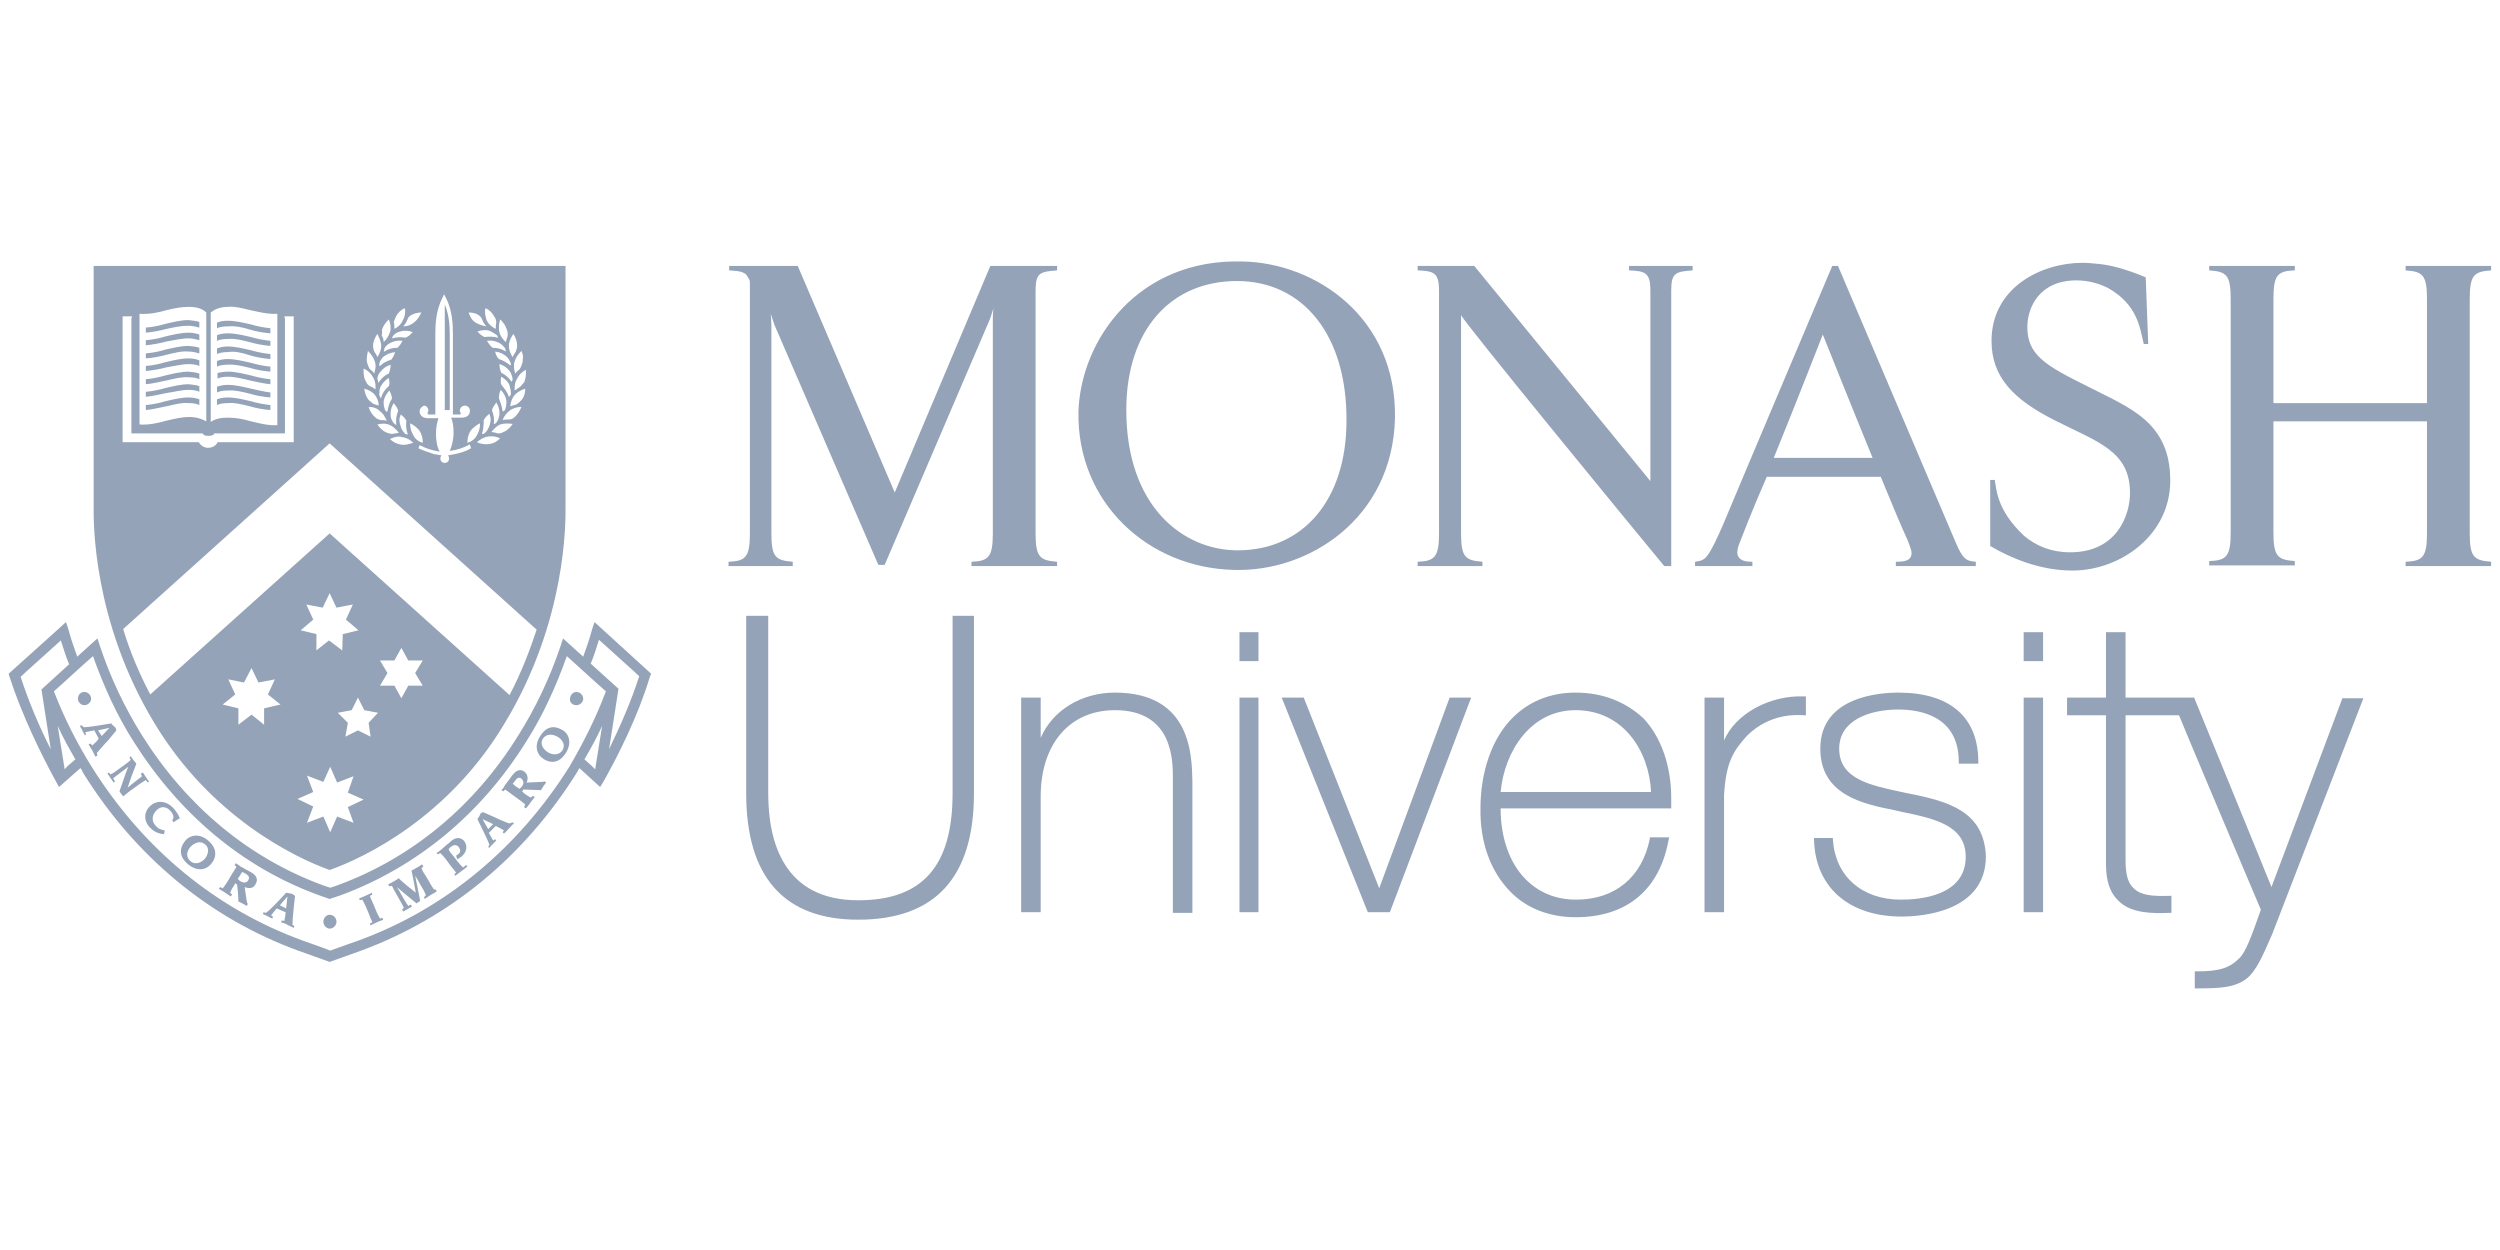 <svg xmlns="http://www.w3.org/2000/svg" xmlns:xlink="http://www.w3.org/1999/xlink" width="120" zoomAndPan="magnify" viewBox="0 0 90 45" height="60" preserveAspectRatio="xMidYMid meet" version="1.2"><g id="9f6eadeed6"><path style=" stroke:none;fill-rule:nonzero;fill:#94a3b8;fill-opacity:1;" d="M 26.863 22.168 L 26.863 28.559 C 26.863 31.57 28.223 33.109 30.895 33.109 C 33.66 33.109 35.062 31.594 35.062 28.559 L 35.062 22.168 L 34.293 22.168 L 34.293 28.559 C 34.293 31.188 33.207 32.41 30.895 32.41 C 28.223 32.41 27.656 30.324 27.656 28.559 L 27.656 22.168 Z M 44.621 22.758 L 44.621 23.801 L 45.305 23.801 L 45.305 22.758 Z M 72.852 22.758 L 72.852 23.801 L 73.551 23.801 L 73.551 22.758 Z M 75.816 22.758 L 75.816 25.113 L 74.414 25.113 L 74.414 25.75 L 75.816 25.75 L 75.816 31.117 C 75.816 31.707 75.953 32.137 76.27 32.434 C 76.723 32.887 77.492 32.887 78.105 32.863 L 78.172 32.863 L 78.172 32.25 L 78.105 32.25 C 77.473 32.273 77.062 32.227 76.812 31.977 C 76.609 31.797 76.52 31.48 76.52 30.98 L 76.52 25.75 L 78.445 25.75 C 78.469 25.84 81.367 32.703 81.391 32.75 C 81.051 33.723 80.848 34.266 80.621 34.492 C 80.258 34.855 79.895 34.969 79.078 34.969 L 79.012 34.969 L 79.012 35.582 L 79.078 35.582 C 79.918 35.582 80.461 35.559 80.891 35.219 C 81.207 34.969 81.457 34.426 81.797 33.633 L 85.082 25.137 L 84.336 25.137 L 84.336 25.113 C 84.336 25.113 81.887 31.637 81.773 31.934 C 81.66 31.637 78.988 25.113 78.988 25.113 L 76.52 25.113 L 76.52 22.758 Z M 40.137 24.934 C 38.938 24.934 37.895 25.566 37.465 26.562 L 37.465 25.113 L 36.762 25.113 L 36.762 32.84 L 37.465 32.84 L 37.465 28.672 C 37.465 26.789 38.504 25.566 40.137 25.566 C 42.223 25.566 42.223 27.379 42.223 27.992 L 42.223 32.863 L 42.926 32.863 L 42.926 28.105 C 42.902 27.223 42.902 24.934 40.137 24.934 Z M 56.719 24.934 C 55.812 24.934 55.043 25.25 54.453 25.84 C 53.707 26.586 53.297 27.789 53.297 29.102 C 53.277 30.324 53.66 31.367 54.363 32.09 C 54.953 32.703 55.789 33.02 56.719 33.02 C 58.578 33.02 59.754 32.023 60.074 30.211 L 60.094 30.145 L 59.395 30.145 L 59.395 30.188 C 59.121 31.57 58.148 32.387 56.742 32.387 C 56.016 32.387 55.406 32.137 54.93 31.66 C 54.34 31.074 54.023 30.145 54.023 29.125 L 54.023 29.102 L 60.164 29.102 L 60.164 28.738 C 60.164 27.562 59.801 26.543 59.168 25.863 C 58.531 25.273 57.715 24.934 56.719 24.934 Z M 68.34 24.934 C 67.684 24.934 65.531 25.07 65.531 26.949 C 65.531 28.625 67.074 28.941 68.207 29.168 L 68.41 29.215 C 69.609 29.465 70.766 29.691 70.766 30.844 C 70.766 32.25 69.133 32.387 68.434 32.387 C 67.027 32.387 66.074 31.547 65.984 30.234 L 65.984 30.168 L 65.305 30.168 L 65.305 30.234 C 65.352 31.934 66.551 32.996 68.457 32.996 C 69.156 32.996 71.492 32.84 71.492 30.824 C 71.422 29.215 70.176 28.852 68.68 28.559 L 68.457 28.512 C 67.301 28.266 66.211 28.035 66.211 26.949 C 66.211 25.93 67.301 25.543 68.34 25.543 C 69.156 25.543 70.516 25.793 70.516 27.426 L 70.516 27.492 L 71.219 27.492 L 71.219 27.426 C 71.219 25.816 70.199 24.934 68.34 24.934 Z M 64.945 25.07 C 63.699 25.023 62.473 25.703 62.066 26.656 L 62.066 25.113 L 61.363 25.113 L 61.363 32.84 L 62.066 32.84 L 62.066 28.625 C 62.133 27.469 62.383 27.039 62.906 26.473 C 63.719 25.68 64.672 25.727 64.945 25.75 L 65.012 25.75 L 65.012 25.07 Z M 44.621 25.113 L 44.621 32.84 L 45.305 32.84 L 45.305 25.113 Z M 46.141 25.113 L 49.242 32.84 L 50.035 32.84 L 52.961 25.113 L 52.188 25.113 C 52.188 25.113 49.742 31.75 49.652 31.977 C 49.562 31.75 46.934 25.113 46.934 25.113 Z M 72.852 25.113 L 72.852 32.84 L 73.551 32.84 L 73.551 25.113 Z M 56.719 25.566 C 58.441 25.566 59.371 27.039 59.438 28.512 L 54.023 28.512 C 54.16 27.039 55.109 25.566 56.719 25.566 Z M 56.719 25.566 "/><path style=" stroke:none;fill-rule:nonzero;fill:#94a3b8;fill-opacity:1;" d="M 44.734 9.414 C 40.977 9.301 38.914 12.223 38.824 14.809 C 38.758 18.094 41.34 20.449 44.418 20.516 C 47.07 20.605 50.129 18.703 50.219 15.055 C 50.285 11.434 47.363 9.461 44.734 9.414 Z M 74.98 9.461 C 73.461 9.461 71.695 10.367 71.695 12.27 C 71.695 13.562 72.465 14.379 74.004 15.148 C 75.523 15.918 76.68 16.234 76.68 17.75 C 76.68 18.523 76.227 19.883 74.527 19.883 C 73.848 19.883 73.305 19.656 72.871 19.293 C 71.852 18.34 71.875 17.57 71.809 17.277 L 71.648 17.277 L 71.648 19.656 C 72.375 20.086 73.438 20.539 74.594 20.539 L 74.66 20.539 C 76.34 20.516 78.129 19.27 78.129 17.301 C 78.129 15.168 76.633 14.672 75.137 13.902 C 73.621 13.152 72.984 12.77 72.984 11.773 C 72.984 11.094 73.395 10.094 74.754 10.094 C 75.184 10.094 75.566 10.207 75.887 10.367 C 76.973 10.977 77.039 11.84 77.176 12.383 L 77.336 12.383 L 77.246 9.984 C 76.543 9.688 76 9.551 75.613 9.508 C 75.387 9.484 75.16 9.461 74.98 9.461 Z M 26.25 9.574 L 26.25 9.734 C 26.59 9.754 26.773 9.777 26.887 9.914 C 26.91 9.961 26.953 10.027 26.977 10.07 C 27 10.117 26.996 10.184 26.996 10.254 L 26.996 19.203 C 26.996 20.062 26.84 20.199 26.227 20.223 L 26.227 20.379 L 28.539 20.379 L 28.539 20.223 C 27.926 20.176 27.77 20.062 27.77 19.203 L 27.77 11.703 C 27.77 11.566 27.746 11.297 27.746 11.297 L 27.883 11.703 L 31.621 20.336 L 31.848 20.336 L 35.652 11.453 L 35.766 11.09 C 35.766 11.09 35.742 11.273 35.742 11.43 L 35.742 19.203 C 35.742 20.062 35.582 20.199 34.973 20.223 L 34.973 20.379 L 38.055 20.379 L 38.055 20.223 C 37.441 20.176 37.281 20.062 37.281 19.203 L 37.281 10.457 C 37.281 9.824 37.441 9.777 38.055 9.734 L 38.055 9.574 L 35.652 9.574 L 32.211 17.73 L 28.719 9.574 Z M 51.035 9.574 L 51.035 9.734 C 51.625 9.754 51.805 9.824 51.805 10.457 L 51.805 19.203 C 51.805 20.062 51.645 20.199 51.035 20.223 L 51.035 20.379 L 53.367 20.379 L 53.367 20.223 C 52.754 20.176 52.598 20.062 52.598 19.203 L 52.598 11.34 C 52.598 11.477 58.602 18.793 59.914 20.379 L 60.164 20.379 L 60.164 10.457 C 60.164 9.824 60.32 9.777 60.934 9.734 L 60.934 9.574 L 58.645 9.574 L 58.645 9.734 C 59.234 9.754 59.414 9.824 59.414 10.457 L 59.414 17.32 L 53.074 9.574 Z M 65.961 9.574 C 65.418 10.867 62.883 16.844 62.023 18.906 C 61.863 19.27 61.613 19.836 61.434 20.039 C 61.297 20.199 61.16 20.199 61.023 20.223 L 61.023 20.379 L 63.086 20.379 L 63.086 20.223 C 62.926 20.223 62.566 20.223 62.543 19.902 C 62.543 19.812 62.566 19.699 62.609 19.586 C 62.68 19.406 63.086 18.34 63.605 17.164 L 67.707 17.164 C 68.113 18.16 68.477 19.02 68.656 19.406 C 68.703 19.52 68.816 19.789 68.816 19.902 C 68.816 20.199 68.547 20.223 68.25 20.223 L 68.25 20.379 L 71.129 20.379 L 71.129 20.223 C 70.766 20.199 70.652 20.109 70.402 19.52 L 66.168 9.574 Z M 79.531 9.574 L 79.531 9.734 C 80.145 9.777 80.305 9.891 80.305 10.754 L 80.305 19.18 C 80.305 20.039 80.145 20.176 79.531 20.199 L 79.531 20.355 L 82.613 20.355 L 82.613 20.199 C 82 20.152 81.844 20.039 81.844 19.18 L 81.844 15.168 L 87.371 15.168 L 87.371 19.203 C 87.371 20.062 87.211 20.199 86.602 20.223 L 86.602 20.379 L 89.68 20.379 L 89.68 20.223 C 89.07 20.176 88.91 20.062 88.91 19.203 L 88.91 10.773 C 88.91 9.891 89.07 9.777 89.68 9.734 L 89.68 9.574 L 86.602 9.574 L 86.602 9.734 C 87.211 9.777 87.371 9.891 87.371 10.754 L 87.371 14.512 L 81.844 14.512 L 81.844 10.754 C 81.844 9.891 82 9.754 82.613 9.734 L 82.613 9.574 Z M 44.531 10.117 C 46.91 10.117 48.496 12.066 48.473 15.148 C 48.473 18 46.91 19.812 44.555 19.812 C 42.605 19.812 40.547 18.25 40.547 14.762 C 40.547 11.84 42.176 10.117 44.531 10.117 Z M 65.621 12.043 C 65.621 12.043 66.598 14.492 67.414 16.484 L 63.855 16.484 C 64.559 14.762 65.621 12.043 65.621 12.043 Z M 65.621 12.043 "/><path style=" stroke:none;fill-rule:nonzero;fill:#94a3b8;fill-opacity:1;" d="M 16.191 14.762 L 16.012 14.762 L 16.012 10.957 C 16.168 11.34 16.191 11.727 16.191 12.043 Z M 8.988 13.242 C 9.215 13.312 9.465 13.355 9.734 13.379 L 9.734 13.199 C 9.508 13.176 9.262 13.129 9.035 13.062 C 8.738 12.996 8.469 12.926 8.195 12.926 C 8.059 12.926 7.926 12.949 7.812 12.996 L 7.812 13.199 C 7.902 13.152 8.039 13.129 8.195 13.129 C 8.445 13.109 8.719 13.176 8.988 13.242 Z M 6.793 13.109 C 6.949 13.109 7.086 13.129 7.176 13.176 L 7.176 12.973 C 7.062 12.926 6.926 12.902 6.793 12.902 C 6.52 12.902 6.246 12.973 5.953 13.039 C 5.727 13.109 5.5 13.152 5.25 13.176 L 5.25 13.355 C 5.5 13.336 5.75 13.289 6 13.223 C 6.293 13.176 6.543 13.109 6.793 13.109 Z M 6.793 12.656 C 6.949 12.656 7.086 12.699 7.176 12.723 L 7.176 12.52 C 7.062 12.473 6.926 12.473 6.793 12.453 C 6.52 12.453 6.246 12.52 5.953 12.586 C 5.727 12.656 5.5 12.699 5.25 12.723 L 5.25 12.902 C 5.523 12.883 5.75 12.836 6 12.77 C 6.293 12.699 6.543 12.633 6.793 12.656 Z M 6.793 13.582 C 6.949 13.582 7.086 13.605 7.176 13.652 L 7.176 13.449 C 7.062 13.402 6.926 13.402 6.793 13.379 C 6.52 13.379 6.246 13.449 5.953 13.516 C 5.727 13.582 5.5 13.629 5.25 13.652 L 5.25 13.832 C 5.523 13.809 5.75 13.742 6 13.695 C 6.293 13.629 6.543 13.562 6.793 13.582 Z M 6.793 12.18 C 6.949 12.18 7.086 12.227 7.176 12.246 L 7.176 12.043 C 7.062 12 6.926 11.977 6.793 11.977 C 6.52 11.977 6.246 12.043 5.953 12.113 C 5.727 12.18 5.5 12.227 5.25 12.246 L 5.25 12.43 C 5.5 12.406 5.75 12.359 6 12.293 C 6.293 12.246 6.543 12.18 6.793 12.18 Z M 5.566 26.043 C 3.324 22.352 3.371 18.75 3.371 18.297 L 3.371 9.574 L 20.359 9.574 L 20.359 18.297 C 20.359 18.75 20.406 22.352 18.164 26.043 C 16.168 29.395 13.156 30.867 11.867 31.32 C 10.598 30.867 7.586 29.395 5.566 26.043 Z M 10.098 25.363 L 9.645 25 L 9.895 24.457 L 9.305 24.57 L 9.055 24.051 L 8.785 24.57 L 8.219 24.457 L 8.469 25 L 8.016 25.363 L 8.582 25.5 L 8.582 26.09 L 9.055 25.727 L 9.508 26.09 L 9.508 25.5 Z M 12.523 29.055 L 13.09 28.785 L 12.523 28.535 L 12.727 27.945 L 12.137 28.172 L 11.887 27.605 L 11.641 28.148 L 11.051 27.922 L 11.277 28.512 L 10.711 28.762 L 11.277 29.035 L 11.051 29.621 L 11.641 29.395 L 11.887 29.961 L 12.137 29.395 L 12.727 29.621 Z M 11.277 22.305 L 10.824 22.691 L 11.391 22.828 L 11.391 23.414 L 11.844 23.055 L 12.32 23.414 L 12.34 22.828 L 12.906 22.691 L 12.453 22.305 L 12.703 21.762 L 12.113 21.875 L 11.867 21.355 L 11.617 21.875 L 11.027 21.762 Z M 13.27 26.02 L 13.609 25.66 L 13.113 25.566 L 12.887 25.113 L 12.66 25.566 L 12.16 25.66 L 12.523 26.02 L 12.434 26.52 L 12.887 26.293 L 13.34 26.52 Z M 14.945 24.23 L 15.219 23.777 L 14.699 23.777 L 14.449 23.324 L 14.199 23.777 L 13.68 23.777 L 13.949 24.23 L 13.68 24.684 L 14.199 24.684 L 14.449 25.137 L 14.699 24.684 L 15.219 24.684 Z M 18.934 13.312 C 18.797 13.379 18.684 13.492 18.617 13.629 C 18.547 13.742 18.527 13.855 18.527 13.969 C 18.527 13.992 18.527 14.016 18.527 14.059 C 18.594 14.016 18.66 13.969 18.73 13.922 C 18.773 13.879 18.82 13.809 18.867 13.766 C 18.91 13.676 18.934 13.539 18.934 13.426 C 18.934 13.379 18.934 13.336 18.934 13.312 Z M 17.168 15.918 C 17.301 15.984 17.461 16.008 17.621 15.984 C 17.777 15.961 17.891 15.895 18.004 15.781 C 17.867 15.715 17.734 15.691 17.574 15.715 C 17.414 15.734 17.281 15.828 17.168 15.918 Z M 17.168 15.668 C 17.234 15.555 17.281 15.418 17.281 15.281 C 17.281 15.262 17.281 15.262 17.281 15.238 C 17.145 15.305 17.031 15.395 16.941 15.508 C 16.871 15.621 16.828 15.758 16.828 15.895 C 16.828 15.918 16.828 15.918 16.828 15.941 C 16.984 15.895 17.098 15.805 17.168 15.668 Z M 17.348 15.621 C 17.348 15.621 17.348 15.645 17.348 15.621 C 17.395 15.621 17.414 15.621 17.438 15.602 C 17.527 15.531 17.574 15.441 17.621 15.328 C 17.641 15.262 17.664 15.168 17.664 15.102 C 17.664 15.035 17.641 14.965 17.621 14.898 C 17.527 14.965 17.461 15.035 17.414 15.125 C 17.414 15.328 17.395 15.488 17.348 15.621 Z M 17.777 15.262 C 17.777 15.281 17.777 15.281 17.777 15.262 C 17.824 15.262 17.848 15.238 17.867 15.215 C 17.938 15.125 17.961 15.035 17.98 14.922 C 17.98 14.898 17.98 14.875 17.98 14.852 C 17.98 14.738 17.938 14.602 17.867 14.488 C 17.801 14.582 17.734 14.672 17.711 14.762 C 17.777 14.965 17.801 15.102 17.777 15.262 Z M 18.094 14.809 C 18.094 14.828 18.094 14.828 18.094 14.809 C 18.141 14.809 18.164 14.785 18.188 14.738 C 18.207 14.672 18.23 14.602 18.23 14.512 C 18.23 14.488 18.23 14.445 18.23 14.422 C 18.207 14.285 18.141 14.148 18.027 14.035 C 17.98 14.129 17.961 14.242 17.961 14.332 C 18.027 14.512 18.074 14.648 18.094 14.809 Z M 18.32 14.285 C 18.32 14.309 18.32 14.309 18.32 14.285 C 18.367 14.262 18.367 14.242 18.391 14.195 C 18.391 14.172 18.391 14.172 18.391 14.148 C 18.391 14.059 18.367 13.969 18.344 13.879 C 18.301 13.742 18.188 13.652 18.051 13.562 C 18.027 13.605 18.027 13.676 18.027 13.719 C 18.027 13.766 18.027 13.809 18.051 13.855 C 18.188 14.016 18.277 14.148 18.32 14.285 Z M 18.414 13.742 C 18.434 13.719 18.457 13.676 18.457 13.652 C 18.434 13.539 18.414 13.449 18.344 13.355 C 18.254 13.242 18.141 13.152 17.98 13.109 C 17.98 13.223 18.004 13.336 18.051 13.426 C 18.207 13.492 18.32 13.605 18.414 13.742 Z M 18.391 13.086 C 18.344 12.973 18.301 12.883 18.207 12.812 C 18.094 12.723 17.98 12.676 17.824 12.656 C 17.848 12.77 17.891 12.859 17.961 12.926 C 18.117 12.973 18.254 13.062 18.367 13.152 C 18.367 13.152 18.391 13.152 18.391 13.152 C 18.391 13.152 18.391 13.129 18.391 13.086 Z M 18.207 12.656 C 18.207 12.609 18.188 12.586 18.188 12.543 C 18.117 12.453 18.051 12.383 17.961 12.34 C 17.824 12.27 17.688 12.246 17.527 12.27 C 17.598 12.359 17.641 12.453 17.734 12.52 C 17.914 12.52 18.074 12.562 18.207 12.656 Z M 18.117 15.555 C 18.254 15.508 18.367 15.395 18.457 15.262 C 18.301 15.238 18.141 15.238 18.004 15.281 C 17.891 15.328 17.777 15.441 17.688 15.555 C 17.754 15.555 17.848 15.578 17.914 15.602 C 17.98 15.602 18.051 15.602 18.117 15.555 Z M 18.504 15.035 C 18.617 14.941 18.707 14.809 18.773 14.648 C 18.617 14.648 18.457 14.695 18.344 14.785 C 18.23 14.875 18.141 14.988 18.094 15.125 C 18.164 15.102 18.254 15.102 18.32 15.102 C 18.391 15.102 18.457 15.078 18.504 15.035 Z M 18.91 13.992 C 18.773 14.035 18.641 14.105 18.527 14.219 C 18.434 14.332 18.391 14.469 18.367 14.625 C 18.434 14.602 18.504 14.582 18.594 14.559 C 18.66 14.512 18.707 14.469 18.754 14.422 C 18.867 14.309 18.91 14.148 18.91 13.992 Z M 18.773 12.633 C 18.66 12.746 18.57 12.859 18.527 13.016 C 18.504 13.062 18.504 13.129 18.504 13.199 C 18.504 13.289 18.527 13.379 18.547 13.449 C 18.594 13.379 18.66 13.336 18.707 13.289 C 18.754 13.223 18.773 13.152 18.797 13.086 C 18.82 13.039 18.82 12.973 18.82 12.926 C 18.844 12.836 18.82 12.746 18.773 12.633 Z M 18.32 12.453 C 18.32 12.586 18.367 12.723 18.457 12.859 C 18.48 12.789 18.527 12.723 18.57 12.656 C 18.594 12.586 18.617 12.52 18.617 12.453 C 18.617 12.293 18.57 12.156 18.48 12.02 C 18.391 12.156 18.32 12.293 18.32 12.453 Z M 17.961 11.793 C 17.961 11.84 17.961 11.906 17.98 11.953 C 18.004 12.09 18.094 12.203 18.207 12.316 C 18.23 12.246 18.254 12.156 18.277 12.09 C 18.277 12.066 18.277 12.066 18.277 12.043 C 18.277 12 18.277 11.953 18.254 11.887 C 18.207 11.75 18.141 11.613 18.004 11.5 C 17.98 11.59 17.961 11.68 17.961 11.793 Z M 17.891 12.066 C 17.801 12 17.711 11.953 17.621 11.906 C 17.484 11.863 17.324 11.887 17.188 11.93 C 17.258 12.02 17.348 12.09 17.438 12.133 C 17.598 12.113 17.777 12.113 17.914 12.156 C 17.914 12.156 17.938 12.156 17.938 12.156 C 17.914 12.133 17.914 12.113 17.891 12.066 Z M 17.461 11.207 C 17.461 11.32 17.484 11.434 17.527 11.547 C 17.598 11.68 17.711 11.773 17.848 11.84 C 17.848 11.75 17.848 11.68 17.867 11.59 C 17.848 11.523 17.848 11.453 17.801 11.41 C 17.734 11.273 17.621 11.16 17.484 11.094 C 17.461 11.137 17.461 11.16 17.461 11.207 Z M 16.871 11.25 C 16.918 11.41 17.008 11.547 17.121 11.613 C 17.234 11.68 17.371 11.727 17.508 11.75 C 17.461 11.703 17.438 11.66 17.395 11.59 C 17.371 11.547 17.348 11.477 17.324 11.434 C 17.301 11.41 17.301 11.41 17.281 11.387 C 17.188 11.297 17.055 11.25 16.871 11.25 Z M 15.105 14.809 C 15.105 14.922 15.195 15.055 15.398 15.055 L 15.785 15.055 C 15.738 15.191 15.695 15.395 15.695 15.602 C 15.695 15.871 15.738 16.098 15.828 16.258 C 15.535 16.211 15.332 16.145 15.129 16.031 L 15.105 16.031 L 15.059 16.145 L 15.082 16.145 C 15.266 16.234 15.422 16.281 15.625 16.348 C 15.625 16.348 15.785 16.371 15.898 16.395 C 15.875 16.414 15.852 16.461 15.852 16.508 C 15.852 16.598 15.922 16.664 16.012 16.664 C 16.102 16.664 16.168 16.598 16.168 16.508 C 16.168 16.461 16.148 16.414 16.125 16.395 C 16.238 16.371 16.375 16.348 16.375 16.348 C 16.578 16.301 16.758 16.258 16.941 16.145 L 16.961 16.145 L 16.918 16.008 L 16.895 16.008 C 16.691 16.121 16.488 16.188 16.191 16.234 C 16.262 16.074 16.328 15.848 16.328 15.578 C 16.328 15.375 16.305 15.168 16.238 15.035 L 16.621 15.035 C 16.828 15.035 16.918 14.922 16.918 14.785 C 16.918 14.695 16.848 14.602 16.734 14.602 C 16.645 14.602 16.555 14.672 16.555 14.785 C 16.555 14.809 16.555 14.828 16.578 14.852 C 16.602 14.875 16.602 14.922 16.531 14.922 L 16.305 14.922 L 16.305 12.043 C 16.305 11.66 16.285 11.184 16.059 10.73 L 15.988 10.594 L 15.922 10.73 C 15.695 11.184 15.672 11.66 15.672 12.043 L 15.672 14.922 L 15.445 14.922 C 15.379 14.922 15.398 14.875 15.398 14.852 C 15.398 14.828 15.422 14.809 15.422 14.785 C 15.422 14.695 15.355 14.602 15.266 14.602 C 15.195 14.625 15.105 14.715 15.105 14.809 Z M 14.629 15.148 C 14.586 15.055 14.516 14.988 14.426 14.922 C 14.402 14.988 14.379 15.055 14.379 15.125 C 14.379 15.191 14.402 15.281 14.426 15.352 C 14.449 15.465 14.516 15.531 14.586 15.621 C 14.605 15.621 14.652 15.645 14.676 15.645 C 14.676 15.645 14.676 15.621 14.676 15.621 C 14.629 15.488 14.605 15.328 14.629 15.148 Z M 14.492 12.27 C 14.359 12.246 14.199 12.27 14.062 12.34 C 13.973 12.383 13.883 12.453 13.836 12.543 C 13.836 12.586 13.836 12.609 13.812 12.656 C 13.812 12.656 13.836 12.656 13.836 12.656 C 13.973 12.562 14.133 12.52 14.312 12.52 C 14.379 12.453 14.449 12.359 14.492 12.27 Z M 14.336 14.785 C 14.312 14.695 14.246 14.602 14.176 14.512 C 14.109 14.625 14.062 14.738 14.062 14.875 C 14.062 14.898 14.062 14.922 14.062 14.941 C 14.062 15.055 14.109 15.148 14.176 15.238 C 14.199 15.262 14.246 15.281 14.266 15.305 C 14.266 15.305 14.266 15.281 14.266 15.281 C 14.246 15.102 14.266 14.965 14.336 14.785 Z M 13.812 14.535 C 13.812 14.602 13.836 14.672 13.859 14.762 C 13.883 14.785 13.906 14.809 13.926 14.828 C 13.926 14.828 13.926 14.809 13.949 14.809 C 13.973 14.648 14.02 14.488 14.109 14.355 C 14.109 14.242 14.062 14.148 14.02 14.059 C 13.906 14.172 13.836 14.309 13.812 14.445 C 13.812 14.469 13.812 14.512 13.812 14.535 Z M 13.996 13.902 C 14.02 13.855 14.02 13.809 14.02 13.766 C 14.02 13.719 13.996 13.652 13.996 13.605 C 13.859 13.695 13.77 13.789 13.699 13.922 C 13.656 14.016 13.656 14.105 13.656 14.195 C 13.656 14.219 13.656 14.219 13.656 14.242 C 13.68 14.262 13.699 14.309 13.699 14.332 C 13.699 14.332 13.723 14.332 13.723 14.309 C 13.77 14.148 13.859 14.016 13.996 13.902 Z M 13.656 13.086 C 13.656 13.109 13.656 13.152 13.656 13.176 C 13.656 13.176 13.68 13.176 13.68 13.176 C 13.793 13.062 13.926 12.996 14.086 12.949 C 14.152 12.859 14.199 12.77 14.223 12.676 C 14.062 12.699 13.926 12.746 13.812 12.836 C 13.746 12.883 13.68 12.996 13.656 13.086 Z M 13.586 13.652 C 13.609 13.676 13.609 13.719 13.609 13.766 C 13.609 13.766 13.609 13.766 13.633 13.766 C 13.723 13.629 13.836 13.516 13.996 13.449 C 14.039 13.355 14.062 13.242 14.062 13.129 C 13.906 13.176 13.793 13.266 13.699 13.379 C 13.633 13.449 13.586 13.539 13.586 13.652 Z M 13.496 14.219 C 13.406 14.105 13.27 14.035 13.113 13.992 C 13.133 14.148 13.18 14.285 13.27 14.398 C 13.316 14.445 13.383 14.488 13.43 14.535 C 13.496 14.559 13.566 14.582 13.633 14.602 C 13.633 14.469 13.586 14.332 13.496 14.219 Z M 13.27 14.648 C 13.316 14.809 13.406 14.941 13.52 15.035 C 13.566 15.078 13.633 15.102 13.699 15.125 C 13.793 15.125 13.859 15.125 13.926 15.148 C 13.859 15.012 13.793 14.875 13.68 14.809 C 13.586 14.695 13.43 14.648 13.27 14.648 Z M 13.586 15.281 C 13.68 15.418 13.77 15.508 13.926 15.578 C 13.996 15.602 14.062 15.621 14.133 15.621 C 14.199 15.602 14.289 15.602 14.359 15.578 C 14.266 15.465 14.152 15.352 14.039 15.305 C 13.906 15.238 13.746 15.238 13.586 15.281 Z M 14.039 15.805 C 14.152 15.918 14.289 15.984 14.449 16.008 C 14.586 16.031 14.742 15.984 14.879 15.941 C 14.766 15.828 14.629 15.758 14.473 15.734 C 14.336 15.691 14.176 15.734 14.039 15.805 Z M 15.219 15.941 C 15.219 15.918 15.219 15.918 15.219 15.895 C 15.219 15.758 15.172 15.621 15.105 15.508 C 15.016 15.395 14.902 15.305 14.766 15.238 C 14.766 15.262 14.766 15.262 14.766 15.281 C 14.766 15.418 14.812 15.555 14.879 15.668 C 14.945 15.805 15.059 15.895 15.219 15.941 Z M 14.629 11.59 C 14.605 11.637 14.562 11.703 14.516 11.75 C 14.652 11.75 14.789 11.703 14.902 11.613 C 15.016 11.523 15.105 11.387 15.172 11.25 C 15.016 11.25 14.855 11.297 14.742 11.387 C 14.719 11.41 14.719 11.41 14.699 11.434 C 14.676 11.477 14.652 11.547 14.629 11.59 Z M 14.176 11.59 C 14.199 11.68 14.199 11.75 14.199 11.84 C 14.336 11.773 14.449 11.66 14.492 11.547 C 14.562 11.434 14.586 11.32 14.586 11.207 C 14.586 11.16 14.586 11.137 14.562 11.094 C 14.426 11.16 14.312 11.273 14.246 11.41 C 14.223 11.477 14.199 11.523 14.176 11.59 Z M 14.109 12.18 C 14.109 12.18 14.133 12.18 14.109 12.18 C 14.289 12.133 14.449 12.133 14.605 12.156 C 14.699 12.113 14.789 12.043 14.855 11.953 C 14.719 11.906 14.562 11.887 14.426 11.93 C 14.312 11.953 14.223 12 14.152 12.09 C 14.133 12.113 14.133 12.133 14.109 12.18 Z M 13.746 12.043 C 13.746 12.066 13.746 12.066 13.746 12.09 C 13.793 12.156 13.812 12.246 13.812 12.316 C 13.926 12.203 13.996 12.09 14.039 11.953 C 14.062 11.906 14.062 11.84 14.062 11.793 C 14.062 11.703 14.039 11.59 13.996 11.5 C 13.883 11.613 13.793 11.727 13.746 11.887 C 13.77 11.93 13.746 11.977 13.746 12.043 Z M 13.43 12.453 C 13.43 12.52 13.453 12.586 13.473 12.656 C 13.52 12.723 13.566 12.789 13.586 12.859 C 13.656 12.746 13.723 12.609 13.723 12.453 C 13.723 12.316 13.656 12.156 13.586 12.02 C 13.496 12.156 13.43 12.293 13.43 12.453 Z M 13.203 12.926 C 13.203 12.996 13.203 13.039 13.227 13.086 C 13.246 13.152 13.27 13.223 13.316 13.289 C 13.383 13.336 13.43 13.379 13.473 13.449 C 13.496 13.355 13.52 13.266 13.52 13.199 C 13.52 13.129 13.52 13.086 13.496 13.016 C 13.453 12.883 13.359 12.746 13.246 12.633 C 13.227 12.723 13.203 12.836 13.203 12.926 Z M 13.09 13.402 C 13.09 13.516 13.113 13.652 13.18 13.742 C 13.203 13.809 13.246 13.855 13.316 13.902 C 13.383 13.922 13.453 13.969 13.52 14.016 C 13.52 13.992 13.52 13.945 13.52 13.922 C 13.52 13.809 13.496 13.695 13.43 13.582 C 13.359 13.449 13.246 13.336 13.09 13.266 C 13.09 13.336 13.09 13.379 13.09 13.402 Z M 7.586 15.191 C 7.742 15.078 7.945 15.035 8.195 15.035 C 8.469 15.035 8.738 15.078 9.035 15.168 C 9.328 15.238 9.668 15.328 9.984 15.305 C 9.984 15.148 9.984 11.977 9.984 11.387 C 9.984 11.34 9.984 11.32 9.984 11.297 C 9.645 11.32 9.305 11.227 8.988 11.16 C 8.715 11.094 8.445 11.023 8.219 11.047 C 7.879 11.047 7.699 11.16 7.586 11.25 Z M 5.023 15.281 C 5.34 15.305 5.66 15.238 5.977 15.148 C 6.27 15.078 6.543 15.012 6.812 15.012 C 7.062 15.012 7.266 15.078 7.426 15.168 L 7.426 11.25 C 7.312 11.137 7.133 11.047 6.793 11.047 C 6.543 11.047 6.293 11.094 6.02 11.16 C 5.703 11.25 5.387 11.32 5.023 11.297 C 5.023 11.32 5.023 11.34 5.023 11.387 C 5.023 11.953 5.023 15.148 5.023 15.281 Z M 4.414 15.918 C 4.414 15.918 7.062 15.918 7.152 15.918 C 7.223 16.031 7.336 16.121 7.492 16.121 C 7.652 16.121 7.789 16.031 7.832 15.918 C 7.926 15.918 10.574 15.918 10.574 15.918 L 10.574 11.387 L 10.234 11.387 L 10.258 11.477 C 10.258 11.477 10.258 11.5 10.258 11.5 L 10.258 15.602 C 10.055 15.602 7.832 15.602 7.719 15.602 C 7.676 15.668 7.629 15.691 7.492 15.691 C 7.379 15.691 7.336 15.668 7.289 15.602 C 7.176 15.602 5.137 15.602 4.73 15.602 L 4.73 11.5 C 4.73 11.5 4.73 11.477 4.73 11.477 L 4.754 11.387 L 4.414 11.387 Z M 5.41 25 L 11.867 19.203 L 18.344 25.023 C 18.773 24.207 19.07 23.414 19.32 22.668 L 11.867 15.961 L 4.434 22.645 C 4.66 23.395 4.98 24.188 5.41 25 Z M 6.793 14.035 C 6.949 14.035 7.086 14.059 7.176 14.105 L 7.176 13.902 C 7.062 13.855 6.926 13.855 6.793 13.832 C 6.52 13.832 6.246 13.902 5.953 13.969 C 5.727 14.035 5.5 14.082 5.25 14.105 L 5.25 14.285 C 5.5 14.262 5.75 14.195 6 14.148 C 6.293 14.105 6.543 14.035 6.793 14.035 Z M 6.793 14.512 C 6.949 14.512 7.086 14.535 7.176 14.582 L 7.176 14.375 C 7.062 14.332 6.926 14.309 6.793 14.309 C 6.52 14.309 6.246 14.375 5.953 14.445 C 5.727 14.512 5.5 14.559 5.25 14.582 L 5.25 14.762 C 5.5 14.738 5.75 14.672 6 14.625 C 6.293 14.559 6.543 14.488 6.793 14.512 Z M 6.793 11.727 C 6.949 11.727 7.086 11.773 7.176 11.793 L 7.176 11.59 C 7.062 11.547 6.926 11.547 6.793 11.523 C 6.52 11.523 6.246 11.59 5.953 11.66 C 5.727 11.727 5.5 11.773 5.25 11.793 L 5.25 11.977 C 5.5 11.953 5.75 11.906 6 11.84 C 6.293 11.773 6.543 11.727 6.793 11.727 Z M 8.988 12.789 C 9.215 12.859 9.465 12.902 9.734 12.926 L 9.734 12.746 C 9.508 12.723 9.262 12.676 9.035 12.609 C 8.738 12.543 8.469 12.473 8.195 12.473 C 8.059 12.473 7.926 12.496 7.812 12.543 L 7.812 12.746 C 7.902 12.699 8.039 12.676 8.195 12.676 C 8.445 12.633 8.715 12.699 8.988 12.789 Z M 8.988 11.863 C 9.215 11.93 9.465 11.977 9.734 12 L 9.734 11.816 C 9.508 11.793 9.262 11.75 9.035 11.68 C 8.738 11.613 8.469 11.547 8.195 11.547 C 8.059 11.547 7.926 11.566 7.812 11.613 L 7.812 11.816 C 7.902 11.773 8.039 11.75 8.195 11.75 C 8.445 11.727 8.715 11.773 8.988 11.863 Z M 8.988 13.695 C 9.215 13.742 9.488 13.809 9.734 13.832 L 9.734 13.652 C 9.488 13.629 9.262 13.582 9.035 13.516 C 8.738 13.449 8.469 13.379 8.219 13.379 C 8.082 13.379 7.945 13.402 7.832 13.426 L 7.832 13.629 C 7.926 13.582 8.059 13.562 8.219 13.562 C 8.445 13.562 8.715 13.629 8.988 13.695 Z M 8.988 12.316 C 9.215 12.383 9.465 12.43 9.734 12.453 L 9.734 12.27 C 9.508 12.246 9.262 12.203 9.035 12.133 C 8.738 12.066 8.469 12 8.195 12 C 8.059 12 7.926 12.02 7.812 12.066 L 7.812 12.27 C 7.902 12.227 8.039 12.203 8.195 12.203 C 8.445 12.18 8.715 12.246 8.988 12.316 Z M 8.988 14.172 C 9.215 14.242 9.465 14.285 9.734 14.309 L 9.734 14.129 C 9.508 14.105 9.262 14.035 9.035 13.992 C 8.738 13.922 8.469 13.855 8.195 13.855 C 8.059 13.855 7.926 13.879 7.812 13.922 L 7.812 14.129 C 7.902 14.082 8.039 14.059 8.195 14.059 C 8.445 14.035 8.715 14.105 8.988 14.172 Z M 8.988 14.625 C 9.215 14.695 9.465 14.738 9.734 14.762 L 9.734 14.582 C 9.508 14.559 9.262 14.512 9.035 14.445 C 8.738 14.375 8.469 14.309 8.195 14.309 C 8.059 14.309 7.926 14.332 7.812 14.375 L 7.812 14.582 C 7.902 14.535 8.039 14.512 8.195 14.512 C 8.445 14.488 8.715 14.559 8.988 14.625 Z M 23.441 24.254 L 23.395 24.367 C 22.965 25.793 22.242 27.223 21.719 28.148 L 21.605 28.332 L 20.859 27.652 C 20.836 27.695 20.793 27.766 20.77 27.809 C 18.867 30.848 16.191 33.043 13 34.223 L 11.867 34.629 L 10.734 34.223 C 7.562 33.066 4.867 30.848 2.984 27.809 C 2.961 27.766 2.941 27.695 2.895 27.652 L 2.125 28.332 L 2.012 28.129 C 1.492 27.176 0.789 25.75 0.336 24.344 L 0.312 24.254 L 2.148 22.602 L 2.375 22.395 L 2.465 22.668 C 2.555 23.008 2.668 23.324 2.781 23.641 L 3.301 23.168 L 3.508 22.984 L 3.598 23.258 C 3.98 24.414 4.504 25.5 5.113 26.473 C 6.723 29.035 8.965 30.891 11.617 31.867 C 11.617 31.867 11.797 31.934 11.887 31.957 C 11.98 31.934 12.16 31.867 12.16 31.867 C 14.812 30.891 17.074 29.035 18.66 26.473 C 19.273 25.5 19.793 24.414 20.18 23.258 L 20.27 22.984 L 20.996 23.641 C 21.109 23.324 21.223 23.008 21.312 22.668 L 21.402 22.395 Z M 1.828 26.973 L 1.492 24.82 L 2.488 23.914 C 2.375 23.641 2.281 23.348 2.191 23.055 C 1.898 23.324 0.879 24.23 0.742 24.367 C 1.039 25.273 1.422 26.18 1.828 26.973 Z M 2.715 27.336 C 2.488 26.949 2.262 26.543 2.078 26.133 L 2.328 27.695 C 2.395 27.605 2.555 27.469 2.715 27.336 Z M 21.676 26.133 C 21.492 26.543 21.266 26.949 21.039 27.336 C 21.199 27.469 21.336 27.605 21.426 27.695 Z M 21.812 24.887 C 21.652 24.754 20.68 23.867 20.406 23.621 C 20.02 24.707 19.547 25.75 18.957 26.676 C 17.324 29.305 15.016 31.207 12.273 32.227 L 11.867 32.363 C 11.867 32.363 11.48 32.227 11.48 32.227 C 8.738 31.23 6.453 29.305 4.797 26.676 C 4.207 25.75 3.734 24.707 3.348 23.621 C 3.055 23.867 2.102 24.754 1.941 24.887 C 2.305 25.84 2.781 26.77 3.301 27.605 C 5.16 30.574 7.789 32.727 10.891 33.859 C 10.891 33.859 11.797 34.176 11.887 34.223 C 12 34.176 12.906 33.859 12.906 33.859 C 16.012 32.727 18.641 30.551 20.496 27.605 C 20.973 26.789 21.449 25.863 21.812 24.887 Z M 23.012 24.344 C 22.875 24.207 21.855 23.301 21.562 23.031 C 21.473 23.324 21.379 23.621 21.266 23.891 L 22.266 24.797 L 21.926 26.973 C 22.309 26.18 22.715 25.273 23.012 24.344 Z M 3.484 27.109 L 3.508 27.199 L 3.438 27.242 C 3.395 27.176 3.371 27.109 3.324 27.016 C 3.281 26.949 3.234 26.883 3.188 26.789 L 3.258 26.77 L 3.324 26.836 C 3.395 26.77 3.508 26.676 3.551 26.586 L 3.395 26.293 L 3.074 26.359 L 3.098 26.449 L 3.055 26.473 C 3.031 26.406 2.984 26.359 2.961 26.293 C 2.941 26.246 2.918 26.203 2.871 26.133 L 2.941 26.109 L 3.008 26.18 C 3.234 26.18 3.711 26.09 4.004 26.043 C 4.051 26.109 4.117 26.156 4.164 26.203 L 4.188 26.293 L 3.891 26.656 C 3.734 26.812 3.551 27.039 3.484 27.109 Z M 3.664 26.496 L 3.938 26.203 L 3.527 26.293 Z M 5.32 28.172 L 5.363 28.129 C 5.32 28.082 5.297 28.035 5.25 27.969 C 5.207 27.922 5.184 27.855 5.137 27.809 L 5.07 27.855 L 5.113 27.945 C 4.957 28.059 4.594 28.355 4.594 28.355 C 4.684 28.082 4.797 27.766 4.91 27.492 C 4.867 27.449 4.844 27.402 4.797 27.355 C 4.773 27.312 4.73 27.266 4.707 27.223 L 4.66 27.266 L 4.707 27.355 C 4.641 27.426 4.57 27.469 4.48 27.539 L 4.23 27.719 C 4.141 27.789 4.074 27.832 3.98 27.879 L 3.914 27.809 L 3.867 27.855 C 3.914 27.902 3.938 27.945 3.98 28.016 C 4.027 28.059 4.051 28.129 4.094 28.172 L 4.141 28.129 L 4.074 28.016 C 4.23 27.902 4.434 27.742 4.617 27.605 C 4.504 27.879 4.414 28.172 4.301 28.488 C 4.32 28.512 4.344 28.559 4.367 28.582 C 4.391 28.602 4.414 28.648 4.434 28.672 C 4.527 28.602 4.617 28.512 4.754 28.422 L 5 28.242 C 5.094 28.172 5.184 28.129 5.25 28.082 Z M 5.41 29.012 C 5.16 29.238 5.184 29.578 5.387 29.781 C 5.523 29.918 5.66 30.008 5.906 30.031 L 5.93 29.895 C 5.793 29.871 5.68 29.828 5.613 29.734 C 5.453 29.578 5.453 29.352 5.637 29.168 C 5.816 28.988 6.02 29.055 6.133 29.191 C 6.203 29.262 6.246 29.352 6.246 29.441 L 6.203 29.531 L 6.246 29.602 C 6.316 29.555 6.406 29.488 6.473 29.465 C 6.43 29.328 6.359 29.238 6.27 29.125 C 6.02 28.828 5.66 28.785 5.41 29.012 Z M 7.605 31.094 C 7.402 31.344 7.086 31.367 6.77 31.117 C 6.473 30.867 6.43 30.574 6.656 30.281 C 6.859 30.031 7.199 30.008 7.492 30.258 C 7.789 30.508 7.832 30.824 7.605 31.094 Z M 7.379 30.395 C 7.223 30.258 7.02 30.324 6.859 30.484 C 6.699 30.664 6.699 30.867 6.859 31.004 C 7.02 31.141 7.223 31.074 7.379 30.914 C 7.516 30.734 7.539 30.508 7.379 30.395 Z M 9.191 31.844 C 9.125 31.98 8.965 32 8.809 31.934 C 8.828 32.047 8.875 32.434 8.898 32.5 L 8.922 32.547 L 8.875 32.613 C 8.785 32.547 8.672 32.5 8.582 32.453 C 8.582 32.273 8.559 32 8.535 31.844 L 8.469 31.797 L 8.422 31.887 C 8.355 31.98 8.309 32.07 8.285 32.137 L 8.355 32.207 L 8.309 32.273 C 8.242 32.227 8.172 32.184 8.105 32.137 C 8.039 32.094 7.969 32.047 7.879 32 L 7.926 31.934 L 8.016 31.98 C 8.082 31.91 8.129 31.82 8.195 31.73 L 8.355 31.457 C 8.422 31.367 8.469 31.277 8.512 31.207 L 8.445 31.141 L 8.492 31.074 C 8.535 31.117 8.605 31.141 8.648 31.188 C 8.719 31.23 8.785 31.254 8.852 31.301 C 8.922 31.344 8.988 31.367 9.059 31.414 C 9.281 31.547 9.281 31.707 9.191 31.844 Z M 8.852 31.457 C 8.785 31.414 8.762 31.414 8.715 31.391 C 8.695 31.434 8.648 31.504 8.605 31.57 L 8.559 31.641 C 8.582 31.66 8.605 31.684 8.625 31.707 C 8.762 31.797 8.875 31.797 8.941 31.684 C 8.988 31.594 8.965 31.527 8.852 31.457 Z M 10.574 32.68 C 10.551 32.887 10.527 33.18 10.527 33.293 L 10.598 33.336 L 10.574 33.406 C 10.508 33.359 10.414 33.336 10.348 33.293 C 10.281 33.246 10.188 33.223 10.121 33.203 L 10.145 33.133 L 10.234 33.156 C 10.258 33.066 10.281 32.93 10.281 32.84 L 9.961 32.703 L 9.758 32.953 L 9.828 33 L 9.805 33.066 C 9.734 33.043 9.668 33 9.621 32.977 C 9.578 32.953 9.508 32.93 9.465 32.906 L 9.488 32.84 L 9.578 32.863 C 9.758 32.727 10.074 32.387 10.301 32.137 C 10.395 32.16 10.461 32.16 10.527 32.184 L 10.621 32.25 Z M 10.348 32.273 L 10.074 32.59 L 10.301 32.703 Z M 13.68 33.066 C 13.633 32.977 13.586 32.906 13.543 32.793 L 13.43 32.523 C 13.383 32.41 13.34 32.34 13.316 32.25 L 13.406 32.207 L 13.383 32.137 C 13.316 32.184 13.227 32.207 13.156 32.25 C 13.09 32.273 13 32.32 12.93 32.34 L 12.953 32.41 L 13.043 32.387 C 13.09 32.477 13.133 32.547 13.18 32.66 L 13.293 32.93 C 13.34 33.043 13.359 33.113 13.406 33.203 L 13.316 33.246 L 13.34 33.316 C 13.406 33.27 13.496 33.246 13.566 33.203 C 13.633 33.18 13.723 33.133 13.793 33.113 L 13.77 33.043 Z M 15.625 32.023 C 15.582 31.957 15.512 31.867 15.469 31.773 L 15.309 31.504 C 15.242 31.414 15.195 31.32 15.172 31.254 L 15.242 31.188 L 15.195 31.117 C 15.129 31.164 15.059 31.207 15.016 31.23 C 14.945 31.277 14.879 31.301 14.812 31.344 C 14.855 31.48 14.945 32.023 14.969 32.137 C 14.855 32.047 14.449 31.73 14.359 31.617 C 14.289 31.66 14.223 31.707 14.176 31.73 C 14.109 31.773 14.039 31.797 13.973 31.844 L 14.02 31.91 L 14.109 31.887 L 14.176 32.023 C 14.246 32.16 14.492 32.566 14.539 32.68 L 14.473 32.75 L 14.516 32.816 C 14.562 32.793 14.629 32.75 14.676 32.727 C 14.719 32.703 14.789 32.66 14.832 32.637 L 14.789 32.566 L 14.699 32.613 C 14.652 32.547 14.586 32.453 14.539 32.363 L 14.449 32.207 C 14.379 32.07 14.312 31.98 14.289 31.934 C 14.676 32.273 14.902 32.434 14.992 32.523 L 15.129 32.434 L 14.945 31.527 C 14.969 31.57 15.039 31.66 15.105 31.797 L 15.195 31.957 C 15.266 32.047 15.285 32.137 15.332 32.227 L 15.266 32.297 L 15.285 32.363 C 15.355 32.32 15.422 32.273 15.492 32.227 C 15.559 32.184 15.648 32.137 15.719 32.094 L 15.695 32.023 Z M 16.668 31.23 C 16.602 31.164 16.531 31.094 16.465 31.004 L 16.328 30.824 C 16.262 30.754 16.191 30.664 16.148 30.574 C 16.168 30.551 16.191 30.508 16.238 30.484 C 16.352 30.395 16.441 30.414 16.508 30.484 C 16.578 30.574 16.602 30.688 16.488 30.754 C 16.465 30.777 16.441 30.801 16.418 30.801 L 16.465 30.938 C 16.508 30.914 16.555 30.867 16.602 30.848 C 16.828 30.664 16.828 30.438 16.715 30.281 C 16.602 30.145 16.418 30.121 16.238 30.281 C 16.191 30.324 16.148 30.371 16.078 30.414 C 16.012 30.484 15.941 30.527 15.898 30.574 C 15.852 30.621 15.785 30.664 15.715 30.711 L 15.762 30.754 L 15.852 30.711 C 15.922 30.777 15.988 30.848 16.055 30.938 L 16.238 31.188 C 16.305 31.277 16.375 31.344 16.418 31.414 L 16.352 31.48 L 16.395 31.527 C 16.465 31.48 16.531 31.414 16.602 31.367 C 16.668 31.32 16.734 31.277 16.828 31.188 L 16.781 31.141 Z M 18.457 29.602 L 18.504 29.645 C 18.434 29.691 18.391 29.758 18.32 29.828 C 18.254 29.895 18.207 29.961 18.141 30.008 L 18.094 29.961 L 18.141 29.895 C 18.074 29.848 17.938 29.781 17.848 29.734 L 17.598 29.984 L 17.754 30.258 L 17.824 30.211 L 17.867 30.258 C 17.824 30.301 17.777 30.348 17.734 30.395 C 17.688 30.438 17.641 30.484 17.621 30.527 L 17.574 30.484 L 17.621 30.414 C 17.551 30.211 17.324 29.781 17.188 29.488 C 17.234 29.418 17.281 29.352 17.301 29.281 L 17.395 29.238 L 17.801 29.418 C 17.98 29.508 18.254 29.621 18.344 29.645 Z M 17.754 29.668 L 17.371 29.488 L 17.574 29.848 Z M 19.613 28.129 L 19.66 28.172 C 19.59 28.262 19.523 28.355 19.477 28.445 C 19.273 28.445 19 28.422 18.844 28.422 L 18.797 28.488 L 18.867 28.559 C 18.957 28.625 19.023 28.672 19.113 28.715 L 19.184 28.648 L 19.25 28.695 C 19.207 28.762 19.137 28.828 19.094 28.898 C 19.047 28.965 19 29.035 18.934 29.102 L 18.867 29.055 L 18.91 28.965 C 18.844 28.898 18.773 28.852 18.684 28.785 L 18.434 28.602 C 18.344 28.535 18.277 28.488 18.188 28.422 L 18.117 28.488 L 18.051 28.445 C 18.094 28.398 18.141 28.355 18.164 28.285 C 18.207 28.219 18.254 28.172 18.301 28.105 C 18.344 28.035 18.391 27.992 18.434 27.922 C 18.617 27.676 18.773 27.695 18.887 27.789 C 19 27.879 19.023 28.035 18.957 28.172 C 19.07 28.172 19.453 28.148 19.523 28.148 Z M 18.773 28.035 C 18.707 27.969 18.617 27.992 18.547 28.105 C 18.504 28.148 18.48 28.195 18.457 28.219 C 18.504 28.242 18.547 28.309 18.641 28.355 L 18.707 28.398 C 18.73 28.375 18.754 28.355 18.773 28.332 C 18.867 28.219 18.867 28.129 18.773 28.035 Z M 20.383 27.086 C 20.18 27.426 19.887 27.516 19.59 27.336 C 19.32 27.176 19.227 26.859 19.434 26.52 C 19.637 26.18 19.906 26.09 20.227 26.27 C 20.496 26.406 20.586 26.746 20.383 27.086 Z M 20.066 26.52 C 19.863 26.406 19.66 26.43 19.547 26.586 C 19.434 26.77 19.523 26.949 19.727 27.086 C 19.93 27.199 20.133 27.176 20.246 27.016 C 20.359 26.836 20.27 26.633 20.066 26.52 Z M 11.867 32.93 C 11.754 32.93 11.641 33.043 11.641 33.18 C 11.641 33.316 11.754 33.43 11.867 33.43 C 12 33.43 12.113 33.316 12.113 33.18 C 12.113 33.043 12 32.93 11.867 32.93 Z M 3.031 25.387 C 3.168 25.387 3.281 25.273 3.281 25.16 C 3.281 25.023 3.168 24.91 3.031 24.91 C 2.895 24.91 2.805 25.023 2.805 25.16 C 2.805 25.273 2.918 25.387 3.031 25.387 Z M 20.746 25.387 C 20.883 25.387 20.996 25.273 20.996 25.16 C 20.996 25.023 20.883 24.91 20.746 24.91 C 20.633 24.91 20.52 25.023 20.52 25.16 C 20.496 25.273 20.609 25.387 20.746 25.387 Z M 20.746 25.387 "/></g></svg>
